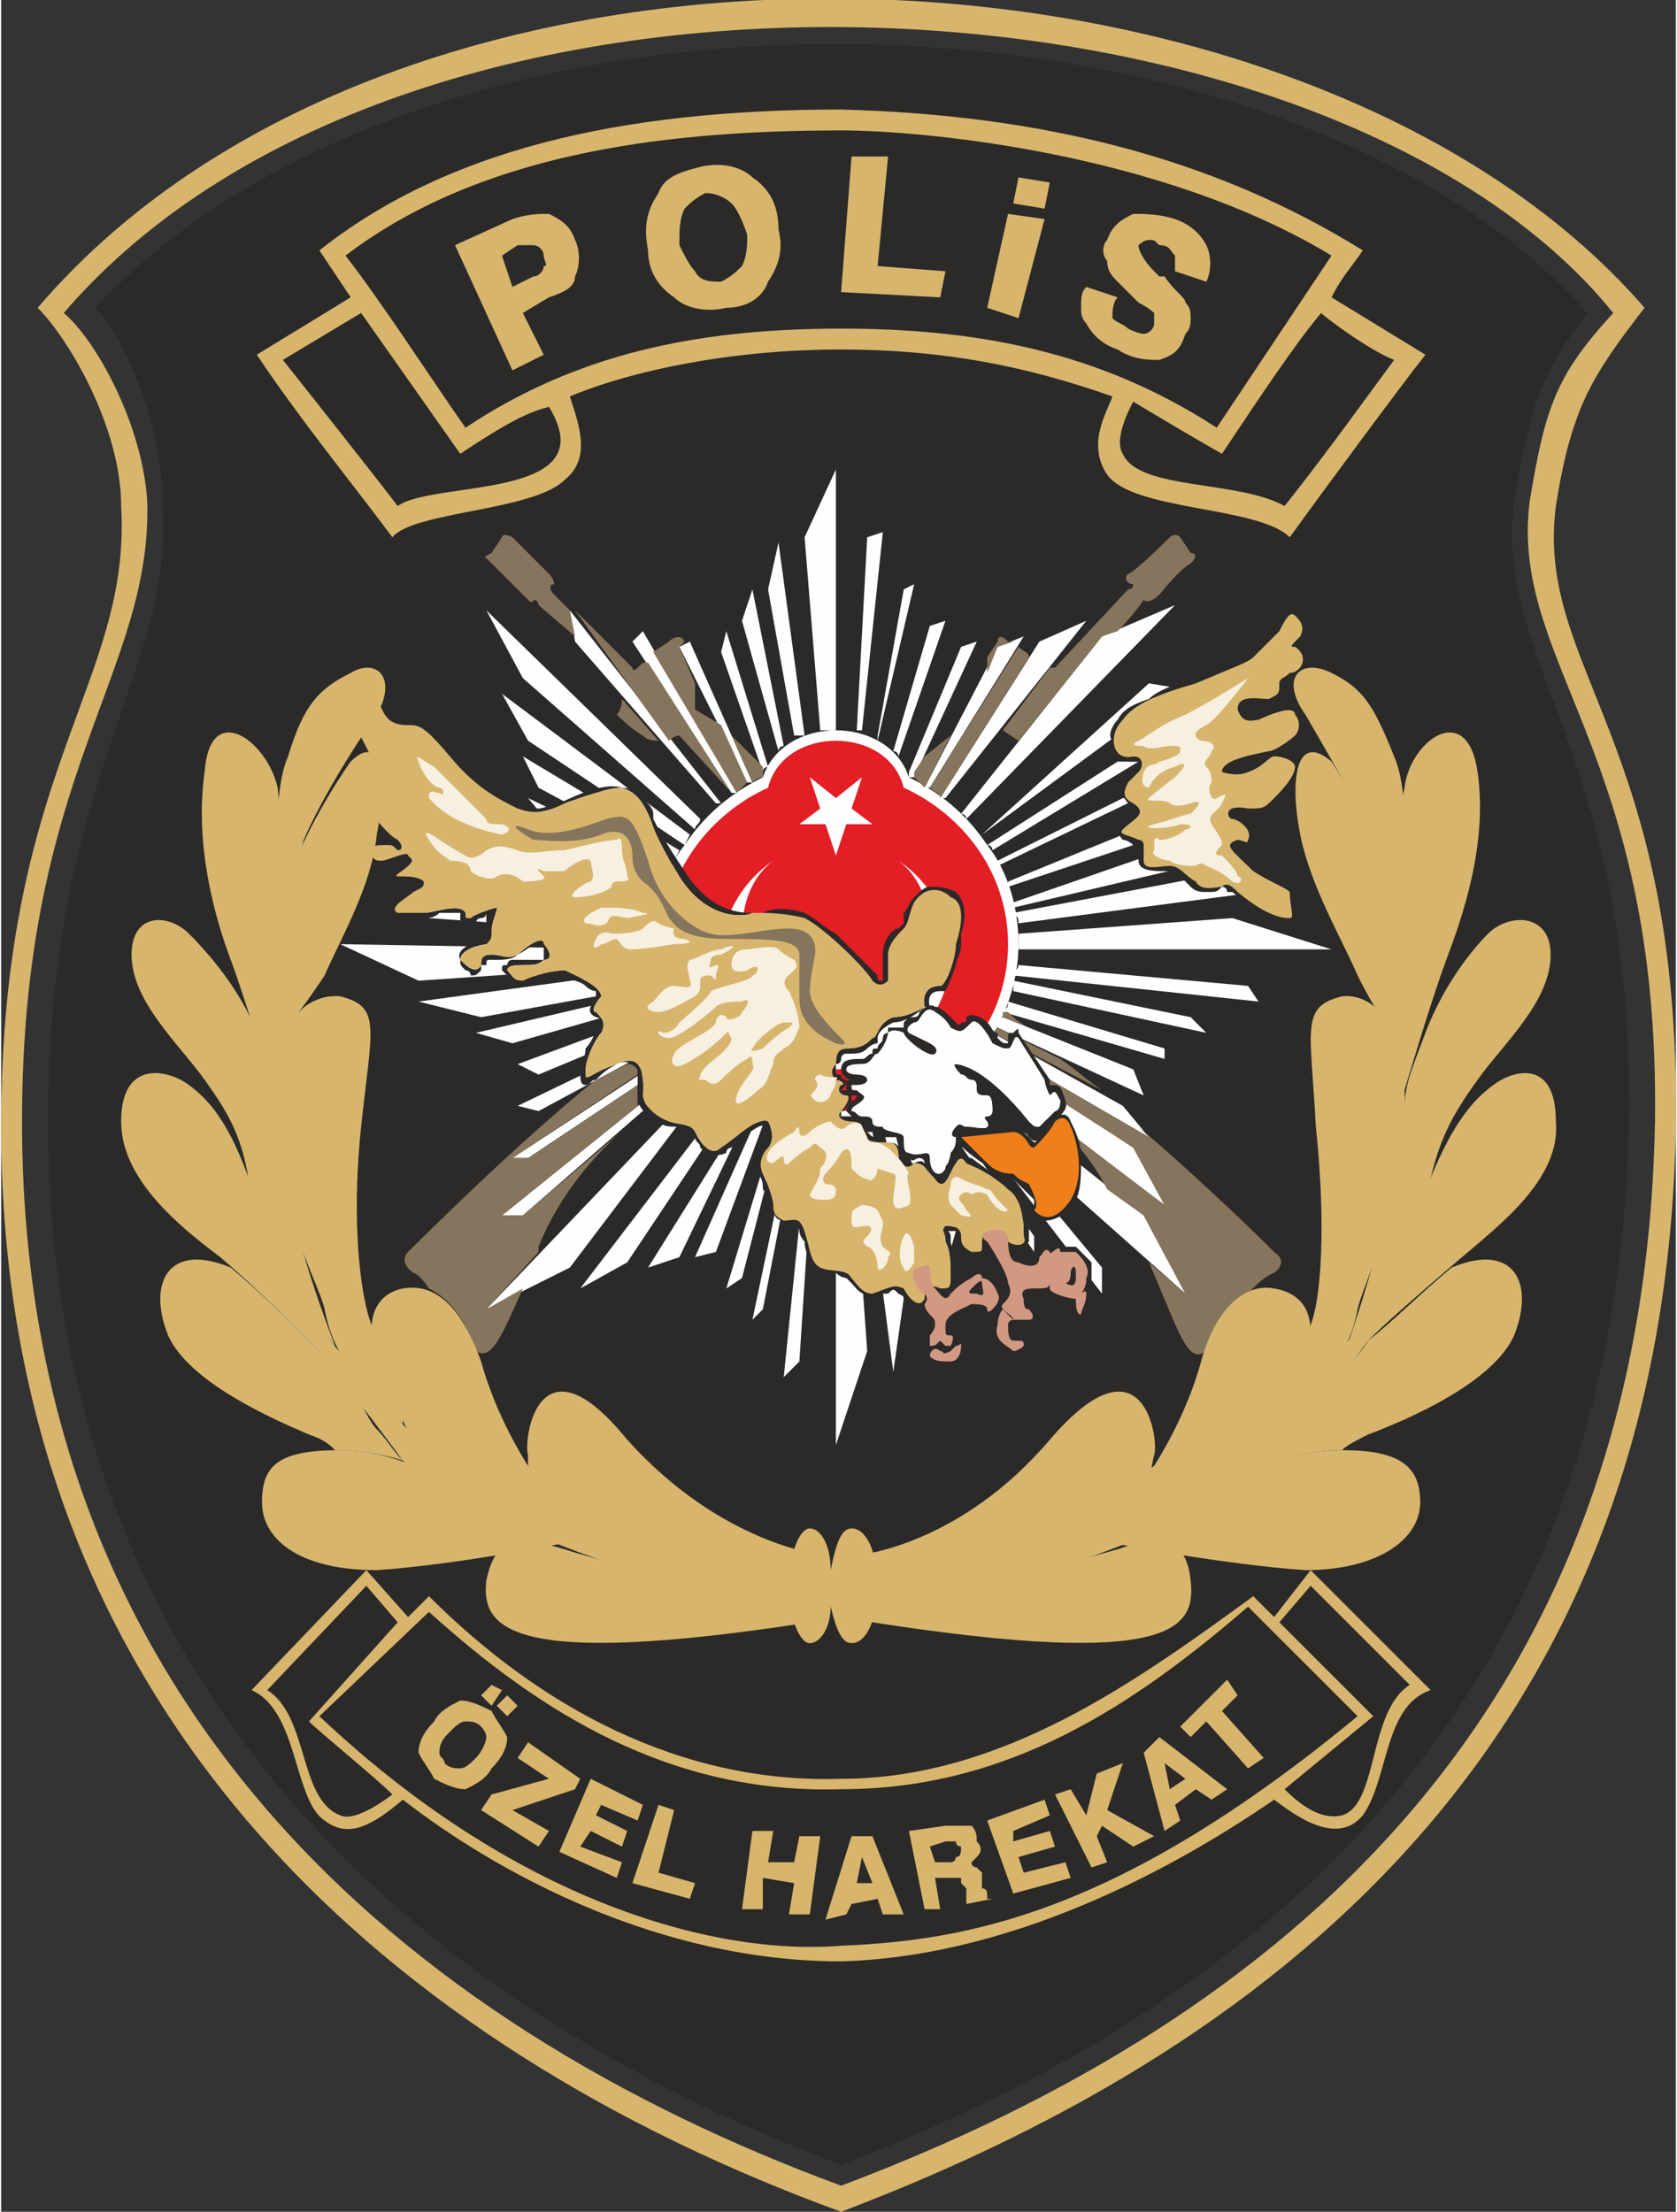 <?xml version="1.0" encoding="UTF-8"?>
<!DOCTYPE svg PUBLIC "-//W3C//DTD SVG 1.1//EN" "http://www.w3.org/Graphics/SVG/1.1/DTD/svg11.dtd">
<!-- Creator: CorelDRAW X8 -->
<svg xmlns="http://www.w3.org/2000/svg" xml:space="preserve" width="19.711mm" height="26mm" version="1.1" style="shape-rendering:geometricPrecision; text-rendering:geometricPrecision; image-rendering:optimizeQuality; fill-rule:evenodd; clip-rule:evenodd"
viewBox="0 0 321 424"
 xmlns:xlink="http://www.w3.org/1999/xlink">
 <rect x="0" y="0" width="321" height="424" fill="#333333" stroke="none"/>
 <defs>
  <style type="text/css">
   <![CDATA[
    .fil0 {fill:#2B2A29}
    .fil8 {fill:#86755D}
    .fil10 {fill:#D19882}
    .fil1 {fill:#D7B56D}
    .fil6 {fill:#E31E24}
    .fil9 {fill:#EF7F1A}
    .fil7 {fill:#F7EFE0}
    .fil2 {fill:#FEFEFE}
    .fil3 {fill:#2B2A29;fill-rule:nonzero}
    .fil4 {fill:#D7B56D;fill-rule:nonzero}
    .fil5 {fill:#FEFEFE;fill-rule:nonzero}
   ]]>
  </style>
 </defs>
 <g id="Katman_x0020_1">
  <g id="_298729630768">
   <path class="fil0" d="M9 215c0,109 72,170 152,200 81,-31 149,-89 151,-200 1,-70 -26,-88 -22,-119 3,-18 5,-24 14,-36 -57,-65 -219,-72 -286,-1 6,6 13,23 13,38 2,32 -22,52 -22,118z"/>
   <path class="fil1" d="M0 216c0,113 76,177 161,208 87,-33 158,-93 160,-208 1,-74 -27,-88 -23,-119 3,-19 7,-25 17,-38 -65,-75 -237,-83 -308,0 6,6 16,23 16,38 2,34 -23,50 -23,119zm4 -1c0,111 73,173 157,204 85,-32 154,-91 156,-204 1,-71 -28,-88 -24,-119 3,-18 5,-24 16,-36 -55,-68 -230,-78 -297,0 6,5 15,21 16,36 1,33 -24,52 -24,119z"/>
   <path class="fil2" d="M174 148l10 -24 3 -1 -12 26 -1 0c0,0 0,-1 0,-1zm3 3l14 -27 5 -2 -18 29c0,0 -1,0 -1,0zm3 2l19 -30 9 -4 -27 34c0,0 0,0 -1,0zm4 3l27 -34 14 -6 -40 41c0,-1 -1,-1 -1,-1zm4 4l32 -29 6 1 -38 28c0,0 0,0 0,0zm1 2l25 -16 4 0 -28 17c0,-1 -1,-1 -1,-1zm2 3l24 -12 3 0 -27 13c0,0 0,-1 0,-1zm2 5l30 -10 -8 0 0 0 -22 9c0,0 0,0 0,1zm1 3l26 -9 8 2 -34 8c0,-1 0,-1 0,-1zm0 2l37 -7 10 3 -46 6c0,-1 0,-1 -1,-2zm1 4l41 -3 19 6 -60 0c0,0 0,-1 0,-1 0,-1 0,-1 0,-2zm0 6l44 4 2 3 -47 -5c0,-1 1,-1 1,-2zm-1 3l34 7 3 3 -37 -8c0,-1 0,-1 0,-2zm-2 6l31 9 0 -2 -30 -9c0,1 0,1 -1,2zm0 1l25 10 2 5 -28 -13c0,-1 0,-1 1,-2zm-2 3l25 14 5 6 -31 -18c1,-1 1,-2 1,-2zm-2 3l29 19 0 0 6 11 -37 -27c1,-1 1,-2 2,-3zm-4 4l35 28 8 15 -45 -40c1,-1 2,-2 2,-3zm-2 3l29 35 0 5 -30 -39c0,0 0,-1 1,-1zm-3 2l19 27 0 3 -20 -29c0,0 0,-1 1,-1zm-4 2l15 24 0 3 -16 -26c1,-1 1,-1 1,-1zm-3 3l2 -1 9 22 -2 7 -9 -28zm-3 1l2 0 7 26 -1 8 -8 -34zm-2 1l0 0 -2 0 6 46 2 -14 -6 -32zm-7 0l3 0 3 42 -6 18 0 -60zm-4 -2l-3 46 -3 3 5 -49c0,0 1,0 1,0zm-3 0l-7 36 -2 2 8 -38c0,0 1,0 1,0zm-3 -1l-8 31 -3 2 10 -33c0,0 1,0 1,0zm-5 0l2 -1 0 0 -10 27 -4 1 12 -27zm-1 -2l-1 2 -13 27 -6 2 20 -32 0 1zm-7 1l3 -1 -20 30 -9 5 26 -34zm-2 -6l-1 3 -25 33 -16 8 42 -44zm-3 -3l-1 2 -31 27 -4 0 36 -29zm-2 -3l1 1 -30 20 -3 0 32 -21zm-2 -3l1 1 -26 14 -4 -1 29 -14zm-2 -4l1 2 -24 10 -4 -2 27 -10zm-1 -4l1 2 -28 8 -7 -2 34 -8zm0 -1l0 -2 -1 -1 -44 6 12 3 33 -6zm-1 -7l0 3 -44 3 -15 -7 59 1zm0 -4l0 1 -42 -3 -2 -3 44 5zm1 -4l0 1 -32 -6 -2 -3 34 8zm1 -4l0 2 -26 -8 -1 -3 27 9zm2 -4l-1 2 -21 -9 -5 -6 27 13zm2 -3l-1 2 -26 -14 -3 -6 30 18zm2 -3l-1 2 -30 -20 -5 -9 36 27zm1 -1l-33 -29 -7 -13 41 40c0,1 -1,1 -1,2zm4 -5l-27 -31 -1 -6 29 37c0,0 -1,0 -1,0zm3 -2l-19 -29 2 -2 18 31 -1 0zm3 -2l-13 -26 2 -1 12 27c-1,0 -1,0 -1,0zm3 -2l-8 -23 1 -4 8 26c0,0 -1,0 -1,1zm4 -5l-6 -30 -2 6 7 25c0,-1 1,-1 1,-1zm2 -2l-5 -28 2 -9 5 37c0,0 -1,0 -2,0zm8 -1l0 -50 -6 13 3 37c1,0 2,0 3,0zm4 0l2 -37 3 -1 -4 38c-1,0 -1,0 -1,0zm4 1l5 -28 2 -1 -7 30c0,0 0,0 0,-1zm3 3l7 -24 3 -1 -9 26c0,0 0,-1 -1,-1z"/>
   <path class="fil3" d="M190 252c0,0 0,0 0,0 -1,0 -1,0 -1,0 0,0 -1,0 -1,0l0 0c0,0 0,-1 0,-1 0,0 0,0 0,0 -1,0 -1,0 -1,0 0,0 -1,0 -1,0l0 0 -1 0 0 0c-1,1 -3,2 -3,3 0,0 0,0 0,1 0,0 0,0 0,0 1,0 1,1 1,1 0,0 0,1 0,1 0,0 0,0 0,0 0,0 1,0 1,0 0,0 1,0 1,1l0 0c0,0 0,1 0,1 0,0 0,1 -1,2 0,0 -1,1 -2,1 0,0 0,0 0,0l0 0 0 0c-2,0 -4,0 -4,-2 0,0 0,-1 0,-1 0,0 0,0 0,0 0,0 0,0 0,0l0 0c-1,-1 -1,-1 -1,-1l0 0c0,-1 0,-1 0,-1 0,-1 0,-1 0,-1 0,0 1,0 1,-1 0,0 0,0 0,-1 0,-1 0,-1 0,-1l0 0 0 0 0 0c-1,-1 -1,-1 -1,-1l0 0c-1,-1 -1,-1 -1,-2 0,0 0,0 0,-1 0,0 0,0 0,0 0,0 -1,-1 -1,-2 -1,-1 -1,-2 -1,-2 0,-1 0,-2 1,-3 0,0 0,0 1,0 0,0 3,-1 3,1l0 1c0,1 0,2 1,3 0,0 0,0 1,0l0 0c0,1 0,1 0,1l0 0c0,0 0,0 1,0 0,0 0,-1 0,-1 1,-1 2,-2 4,-3 0,0 1,0 1,0 1,0 1,0 2,0 1,0 2,1 2,3 0,0 0,0 0,1l0 0c1,0 1,0 1,0 0,0 1,-1 0,-1 0,-2 -3,-7 -4,-8 0,-1 -2,-2 0,-3 1,-1 1,-1 2,-1 1,0 1,0 2,0 0,0 1,1 1,1 0,1 0,1 0,1l0 0 0 1c1,1 1,3 2,3 1,1 2,1 2,1 1,0 1,-1 1,-1 1,-1 1,-1 1,-2 1,0 1,0 1,0 0,0 1,0 1,0l0 0c0,0 1,0 1,0 1,0 1,0 2,0 0,0 1,0 2,0 1,1 2,2 3,3 0,1 0,2 0,3 0,1 0,1 0,1 0,1 0,1 0,2 0,1 0,2 -1,3 0,1 -1,1 -1,1 -1,0 -2,0 -2,-1 0,0 0,-1 0,-1 0,0 -1,-1 -2,-1l0 0c-1,0 -2,-1 -2,-1 -1,0 -1,0 -2,0l-1 0c0,0 -1,0 -1,0 0,0 -1,0 -1,1 1,0 1,1 1,1 0,0 0,1 0,1l0 0c1,0 1,0 1,1 0,0 0,0 0,1 0,0 0,0 0,0l0 0c0,1 -1,1 -1,1 0,0 0,0 -1,0 0,0 -1,0 -2,0 0,0 0,0 0,0 0,0 0,1 0,1 0,0 0,0 0,1l0 0c0,0 0,0 0,0l0 0c0,0 0,0 0,0l0 0c1,0 2,0 2,0 1,1 1,1 1,2l0 0c0,0 0,0 0,0l0 0c0,1 -1,1 -1,1 -1,0 -1,1 -2,0 0,0 0,0 0,0 -1,0 -2,0 -3,-1l0 0c-1,-1 -1,-2 -1,-4 0,-1 0,-2 0,-2z"/>
   <path class="fil1" d="M161 373c-25,2 -63,-9 -100,-44l21 -20c21,19 46,35 79,34 32,0 56,-16 78,-35 0,0 18,18 21,21 -46,38 -75,43 -99,44zm-91 -69l6 7 -17 19c2,2 13,11 16,14 -4,3 -8,5 -10,4 -8,-3 -6,-19 -14,-24l19 -20zm187 44c-4,1 -8,-2 -11,-5l17 -14 -18 -18 6 -7 19 19c-8,5 -6,23 -13,25zm4 0c5,-7 4,-21 13,-24l-23 -23 -7 9 -4 -4c-22,16 -48,35 -79,35 -31,1 -58,-14 -79,-35 -1,1 -3,3 -4,4l-8 -9 -22 23c9,4 8,21 14,25 4,3 8,2 15,-4 18,14 49,31 84,31 35,-1 67,-20 83,-31 4,3 12,9 17,3z"/>
   <path class="fil4" d="M86 332c-1,1 -2,2 -2,4 0,1 1,1 1,2 1,1 2,1 3,1 1,0 2,-1 3,-2 1,-1 2,-3 2,-4 0,-1 -1,-2 -1,-2 -1,-1 -2,-1 -3,-1 -1,0 -2,1 -3,2zm-3 -2c1,-2 3,-3 5,-4 2,0 4,1 6,2 1,2 2,3 3,5 0,2 -1,4 -3,6 -1,2 -3,3 -5,4 -2,0 -4,-1 -6,-2 -1,-2 -2,-3 -3,-5 0,-2 1,-4 3,-6zm12 -3l2 -2 2 2 -2 2 -2 -2zm-3 -2l2 -2 2 1 -2 3 -2 -2zm0 22l2 -3 11 -3 -6 -4 2 -3 10 7 -1 2 -12 4 7 4 -2 3 -11 -7zm15 8l6 -14 10 5 -1 3 -7 -3 -1 2 6 3 -1 3 -6 -3 -2 3 8 3 -1 3 -11 -5zm14 6l5 -15 3 1 -3 12 7 2 -1 3 -11 -3zm21 5l2 -15 4 0 -1 6 5 0 1 -5 4 0 -2 15 -4 0 1 -6 -6 -1 0 6 -4 0zm22 -5l3 0 -2 -5 -1 5zm-1 -9l4 0 6 15 -4 0 -1 -3 -5 1 -1 2 -4 1 5 -16zm16 5l3 0c1,0 1,-1 1,-1 1,0 1,-1 1,-2 0,0 -1,0 -1,-1 0,0 -1,0 -2,0l-3 1 1 3zm-2 9l-3 -15 7 -1c2,0 3,0 5,0 1,1 1,2 1,3 1,1 1,2 0,3 0,0 -1,1 -1,1 0,1 1,1 1,1 0,0 1,1 1,1 0,0 0,1 0,1l0 2c1,0 1,1 1,1 0,0 0,1 0,1l1 0 -5 1c0,0 0,-1 0,-1 0,0 0,-1 0,-1 0,-1 0,-1 0,-1 -1,-1 -1,-1 -1,-1 0,-1 0,-1 0,-1 -1,0 -1,0 -2,0l-3 0 1 6 -3 0zm17 -3l-5 -14 11 -4 1 3 -7 3 0 2 7 -2 1 3 -7 2 1 3 8 -2 1 3 -11 3zm15 -5l-7 -14 3 -1 3 5 2 -8 5 -2 -3 9 9 5 -4 2 -6 -4 -1 2 2 5 -3 1zm15 -15l3 -2 -4 -3 1 5zm-5 -7l3 -3 13 10 -3 2 -3 -2 -4 3 1 3 -3 2 -4 -15zm20 3l-8 -9 -3 3 -2 -2 9 -9 2 3 -3 3 8 9 -3 2z"/>
   <path class="fil4" d="M98 55l4 -2c1,0 2,-1 2,-2 1,0 0,-1 0,-2 0,-1 -1,-2 -2,-2 -1,0 -1,0 -3,0l-3 2 2 6zm0 16l-11 -24 11 -5c3,-1 5,-1 7,-1 2,1 4,2 5,5 1,2 1,5 0,7 0,2 -2,3 -5,4l-5 3 4 8 -6 3zm32 -24c1,2 2,4 3,5 1,2 3,2 5,2 2,-1 3,-2 4,-3 1,-2 1,-4 1,-6 -1,-3 -2,-5 -3,-6 -1,-1 -3,-2 -5,-2 -2,1 -3,2 -4,3 -1,2 -1,4 -1,7zm-6 1c-1,-5 0,-8 2,-11 1,-3 4,-4 8,-5 4,-1 8,0 10,2 3,2 5,5 5,10 1,4 0,7 -2,10 -1,3 -4,5 -8,5 -4,1 -8,0 -10,-2 -3,-2 -5,-5 -5,-9zm37 8l2 -26 7 0 -2 21 13 1 -1 5 -19 -1zm28 3l4 -18 7 1 -5 19 -6 -2zm5 -20l1 -5 6 1 -1 5 -6 -1zm14 16l6 2c-1,1 -1,3 -1,4 1,1 2,1 3,2 2,1 3,1 3,1 1,0 2,-1 2,-2 0,0 0,0 0,-1 0,0 0,0 0,-1 0,0 -1,-1 -3,-2 -1,-1 -3,-3 -4,-4 -1,-1 -2,-2 -2,-4 -1,-1 -1,-3 0,-4 1,-3 3,-4 5,-5 2,0 5,0 8,1 3,1 5,3 6,5 1,2 1,5 0,7l-6 -2c0,-2 0,-3 0,-3 -1,-1 -1,-2 -3,-2 -1,-1 -1,-1 -2,-1 -1,0 -2,1 -2,1 0,1 1,3 3,5l1 1 1 0c2,3 4,4 4,5 1,1 1,2 1,3 0,1 0,2 -1,3 -1,3 -2,4 -5,5 -2,0 -5,0 -8,-2 -3,-1 -5,-3 -6,-5 -1,-1 -1,-2 -1,-3 0,-2 0,-3 1,-4z"/>
   <path class="fil1" d="M246 97c-9,-5 -28,-3 -31,-10 -2,-3 2,-10 2,-10 5,3 10,6 17,10 8,-12 14,-21 19,-27 1,1 9,7 14,9 -3,4 -13,18 -21,28zm-192 -28l15 -9 19 27c9,-6 13,-8 17,-9 11,18 -22,14 -29,19 -3,-4 -18,-23 -22,-28zm107 -44c15,0 61,4 94,24l-22 33c-23,-15 -47,-19 -72,-19 -28,0 -51,5 -72,19 -7,-10 -16,-24 -23,-33 25,-19 59,-24 95,-24zm-100 23l6 9 -18 11c8,12 17,23 26,35 4,-5 27,-5 33,-11 5,-4 3,-10 1,-16 12,-5 31,-9 52,-9 19,0 35,3 52,9 -1,3 -5,9 -1,15 5,7 29,6 35,12 5,-7 22,-30 26,-35l-18 -11c2,-4 4,-6 6,-9 -29,-18 -62,-26 -100,-27 -43,0 -76,8 -100,27z"/>
   <path class="fil5" d="M174 149c6,3 11,7 15,13 4,5 6,12 6,19 0,9 -4,18 -10,24 -7,7 -15,10 -25,10 -10,0 -18,-3 -25,-10 -6,-6 -10,-15 -10,-24 0,-7 2,-14 6,-19 4,-6 9,-10 15,-13 2,-6 8,-9 14,-9 6,0 12,3 14,9zm-2 2c12,5 21,16 21,30 0,18 -15,32 -33,32 -18,0 -33,-14 -33,-32 0,-14 8,-25 20,-30 3,-12 23,-12 25,0z"/>
   <path class="fil6" d="M173 151c11,5 20,16 20,30 0,18 -15,32 -33,32 -18,0 -33,-14 -33,-32 0,-14 9,-25 20,-30 3,-12 23,-12 26,0z"/>
   <path class="fil2" d="M172 165c6,4 10,11 10,18 0,12 -10,22 -22,22 -12,0 -22,-10 -22,-22 0,-7 4,-14 10,-18 -4,3 -6,8 -6,14 0,10 8,18 18,18 10,0 18,-8 18,-18 0,-6 -2,-11 -6,-14zm-12 -1l2 -6 5 0 -4 -3 2 -6 -5 4 -5 -4 2 6 -4 3 5 0 2 6z"/>
   <path class="fil3" d="M214 138c1,-2 3,-3 6,-4 2,-2 6,-3 9,-4 3,-1 6,-2 7,-3 2,-1 3,-1 4,-2l0 0 0 -1 0 0c2,-1 3,-2 4,-3 0,-1 0,-1 1,-1l0 0c1,-2 2,-4 3,-3 1,0 1,0 1,0l0 0c0,1 1,2 1,2 0,1 0,2 0,3 -1,0 -1,0 -1,1 0,0 0,0 0,0 0,1 -1,1 -1,1 0,0 0,0 0,0 1,0 2,1 2,1 0,1 0,1 0,2l0 0c0,0 0,1 0,1l0 0c-1,1 -2,2 -3,2 0,0 0,0 0,0l0 0c-1,0 -1,1 -1,1 0,1 0,1 0,1 0,2 -1,2 -3,2 0,0 -1,0 -1,0 -1,0 -2,0 -2,0 -1,1 -2,1 -2,2 0,1 1,1 2,1 0,0 1,0 1,0l0 0 0 0 0 0c1,0 1,0 2,-1 0,0 1,0 2,0 2,-1 4,-1 4,1 0,0 0,1 1,2 0,1 -1,2 -1,2 -1,1 -2,2 -3,3 0,0 -1,0 -1,0 1,0 2,0 2,1l0 0c1,0 1,1 1,2 0,2 -2,5 -4,7l0 0 0 0c-2,2 -2,2 -5,2l0 0c-2,-1 -3,-1 -3,0l0 0c0,0 0,0 0,0 0,0 0,0 0,0 0,0 0,0 0,0l0 0 0 0 0 0c1,1 5,2 4,5 0,1 0,2 -1,1 -1,0 -1,0 -1,0 0,0 -1,0 -1,0 0,0 0,0 0,0 0,0 1,1 3,3l0 0 1 1 0 0c1,1 2,2 4,3 1,1 2,1 2,2l0 0c0,1 1,1 1,2 0,1 0,2 0,3 0,1 0,1 -1,1l0 0c0,0 0,0 -1,0 -1,0 -4,-1 -10,-6l0 0c0,0 0,0 -1,0 0,-1 -1,-1 -1,-1 -1,1 -1,1 -3,1 -1,0 -2,0 -3,-1 0,0 -1,-1 -1,-1 -1,-1 -2,-2 -3,-2 0,0 -1,0 -1,0 -2,0 -5,0 -5,-2 0,-1 0,-1 0,-2 0,0 0,0 0,-1l0 0 0 0 0 0c0,0 0,0 -1,0l0 0 0 0c-1,-1 -2,-1 -2,-1 -1,-1 -1,-2 0,-3 0,0 1,-1 1,-1 1,0 1,-1 1,-1 0,0 0,-1 0,-1 -1,-1 -2,-2 -2,-3l0 0c0,-1 0,-1 1,-2 0,-2 1,-2 1,-3 1,0 1,0 1,0l0 0c0,0 0,0 0,0l0 0c0,-1 0,-1 0,-1 0,0 0,0 0,0 0,0 -1,0 -1,0 -1,0 -2,0 -3,-1 0,0 -1,-1 -1,-1 0,-1 0,-1 0,-2 -1,-1 0,-3 1,-4zm1 0c2,-3 7,-5 14,-7 7,-3 10,-4 11,-5 2,-2 3,-3 5,-5 1,-2 2,-4 3,-3 1,1 2,2 1,4 -2,2 -2,2 -1,2 3,2 1,5 -1,5 -1,1 -2,1 -2,2 0,2 0,2 -2,3 -2,0 -6,-1 -6,2 1,3 3,2 4,2 2,-1 7,-3 7,-1 1,1 1,3 0,4 -1,1 -4,3 -5,3 -5,1 -9,2 -9,4 0,0 3,1 5,0 3,-1 4,-3 5,-3 2,0 4,1 4,2 0,2 -3,5 -4,6 -2,2 -2,2 -5,2 -5,-1 -4,2 -3,2 1,0 4,2 3,4 0,1 -1,0 -2,0 -3,1 -1,2 3,6 3,2 6,3 7,4 0,3 1,5 0,5 -1,0 -4,0 -10,-5 -1,-1 -2,-2 -3,-1 -1,0 -4,1 -5,-1 -2,-1 -3,-3 -5,-3 -2,0 -5,1 -5,-1 0,-1 0,-2 0,-3 0,0 0,-1 -1,-1 -2,-1 -4,-1 -3,-2 2,-2 5,-3 2,-5 -2,-1 -2,-2 -1,-4 1,-1 2,-2 2,-2 1,-1 1,-3 -1,-3 -4,1 -5,-4 -2,-7z"/>
   <path class="fil1" d="M215 138c2,-3 7,-5 14,-7 7,-3 10,-4 11,-5 2,-2 3,-3 5,-5 1,-2 2,-4 3,-3 1,1 2,2 1,4 -2,2 -2,2 -1,2 3,2 1,5 -1,5 -1,1 -2,1 -2,2 0,2 0,2 -2,3 -2,0 -6,-1 -6,2 1,3 3,2 4,2 2,-1 7,-3 7,-1 1,1 1,3 0,4 -1,1 -4,3 -5,3 -5,1 -9,2 -9,4 0,0 3,1 5,0 3,-1 4,-3 5,-3 2,0 4,1 4,2 0,2 -3,5 -4,6 -2,2 -2,2 -5,2 -5,-1 -4,2 -3,2 1,0 4,2 3,4 0,1 -1,0 -2,0 -3,1 -1,2 3,6 3,2 6,3 7,4 0,3 1,5 0,5 -1,0 -4,0 -10,-5 -1,-1 -2,-2 -3,-1 -1,0 -4,1 -5,-1 -2,-1 -3,-3 -5,-3 -2,0 -5,1 -5,-1 0,-1 0,-2 0,-3 0,0 0,-1 -1,-1 -2,-1 -4,-1 -3,-2 2,-2 5,-3 2,-5 -2,-1 -2,-2 -1,-4 1,-1 2,-2 2,-2 1,-1 1,-3 -1,-3 -4,1 -5,-4 -2,-7z"/>
   <path class="fil7" d="M239 130c0,0 -6,8 -8,9 -2,1 -3,2 -1,3 2,0 3,1 2,2 0,1 -2,2 -1,3 1,1 1,2 1,3 -1,1 0,4 1,3 2,-1 2,-1 1,1 -1,2 -3,2 -2,4 2,3 2,3 2,4 -1,1 -2,2 0,2 1,1 3,3 3,4 1,0 1,2 -1,1 -2,-2 -5,-3 -5,-3 0,0 -1,-1 -2,0 -1,0 -4,0 -5,-1 -1,0 -4,-1 -3,-2 0,-2 0,-3 1,-2 2,0 4,-1 5,-2 1,0 2,-1 -1,-1 -2,1 -9,1 -5,0 4,-1 6,-2 7,-2 1,-1 3,-3 0,-2 -3,1 -4,0 -4,0 -1,-1 -5,0 -4,-1 1,-1 5,-4 5,-4 0,0 4,-4 0,-2 -4,1 -5,4 -5,4 0,0 -2,0 -1,-3 1,-2 2,-1 3,-2 0,0 4,-1 4,-2 0,-1 0,-1 -2,-1 -1,0 -4,1 -5,0 -1,0 -3,0 -1,-1 2,-1 4,-3 9,-5 4,-2 12,-7 12,-7z"/>
   <path class="fil8" d="M226 103l2 3c0,0 2,0 0,2 -2,1 -6,6 -6,6 0,0 -2,2 -3,1 0,0 -2,3 -5,6l-3 1 -16 20 -3 -2 9 -12 1 0 14 -15c0,0 1,0 1,-1 -1,0 -2,-1 -1,-2 1,0 8,-7 8,-7 0,0 1,-1 2,0zm-51 46l0 -1 2 -3 5 -4 -5 10c-1,-1 -1,-1 -2,-2zm3 2l17 -27c1,1 2,1 2,2l-17 27c0,-1 -1,-1 -2,-2zm11 -22l0 -3 2 -3c0,0 0,-2 2,0l1 0 -3 1 -2 5zm13 86c3,3 7,7 10,13l7 5 8 15 -7 -6c7,16 8,23 14,13 6,-10 10,-11 10,-11 0,0 3,-2 0,-4 -1,-1 -12,-12 -26,-24l2 2 -31 -18c0,0 0,1 -1,1l1 1 28 18 0 0 6 11 -21 -16zm-12 -17l21 11c-3,-2 -5,-4 -8,-6l-12 -6c0,0 0,0 -1,1zm2 -3l5 2c-2,-1 -3,-2 -4,-3l-1 0c0,0 0,1 0,1zm-72 21c-6,5 -13,13 -17,23l0 1 -10 11 7 -4c-4,9 -6,14 -9,12 -2,-6 -5,-10 -9,-12 -2,-3 -3,-3 -3,-3 0,0 -3,-2 -1,-4 2,-2 21,-21 36,-33l6 -3c1,0 1,0 2,1 0,0 0,1 0,1l-24 16 3 0 21 -14c0,0 0,1 0,1l0 0c0,0 0,1 0,1l0 0c0,0 0,1 0,2l-26 21 4 0 20 -17zm-26 -110l2 -3c0,0 0,-1 2,0 2,2 7,7 7,7 0,0 1,1 1,2 -1,0 -1,1 0,2 0,0 1,1 3,3l1 5 -7 -6c0,0 0,-1 -1,-1 0,0 0,1 -1,0 -1,-1 -8,-8 -8,-8 0,0 -1,0 1,-1zm16 11c4,4 11,11 11,11 0,0 0,1 1,0 1,-1 1,-1 2,-1l16 25 -10 -11c0,0 -1,0 -2,1l-18 -25zm15 8l3 -2c0,0 2,-2 3,0l-1 1 3 7 0 0c0,3 0,5 0,5l5 3 5 11c-1,1 -1,1 -2,2l-16 -27zm19 25l-4 -9 6 6 0 1c0,0 0,1 0,1 -1,0 -2,1 -2,1zm-18 -8c-1,0 -2,0 -3,-1 -2,-1 -5,-4 -5,-4 0,0 1,-1 1,-3l7 8z"/>
   <path class="fil3" d="M204 211c1,3 -4,4 -5,7 0,1 -1,1 -2,0 -1,-2 -4,-1 -7,-1 -1,0 -3,0 -4,0l0 0 -1 0 0 0c0,0 -1,0 -1,0l0 0c0,0 0,0 0,0 0,0 0,0 0,0 0,0 0,1 0,1 1,1 0,3 -1,3l0 0 0 0c0,0 0,1 0,1 0,0 0,1 -1,3 -1,0 -1,0 -1,1 -1,0 -2,0 -2,0 0,0 -1,-1 -1,-1 -1,-1 -1,-1 -1,-2 0,-1 -1,-1 -1,-1 -1,0 -1,1 -2,0 -2,0 -2,-2 -2,-3l0 0 0 -1 0 0c0,0 -2,0 -3,0 0,0 -1,-1 -1,-1l0 0 0 0c-1,0 -2,-1 -2,-2 0,0 -1,0 -1,0l0 0c-1,0 -1,0 -2,-1l0 0c0,0 0,0 -1,-1 0,0 0,-1 1,-2 0,0 1,0 1,-1l0 0c0,0 -1,0 -1,0l0 0c-1,0 -1,-1 -1,-2 0,-1 0,-1 1,-1 -1,0 -2,-1 -2,-2 0,-2 2,-2 4,-2 1,0 1,-1 2,-1 0,-1 0,-1 1,-1 0,-1 1,-1 1,-2 0,0 0,-1 1,-1 0,-1 0,-1 0,-1l0 0c0,0 1,0 2,0 0,0 1,0 1,0 0,0 0,-1 0,-1l0 0c0,0 1,-1 1,-1 0,0 1,0 1,0 0,0 1,0 1,-1 0,0 0,0 0,0 2,-2 3,-1 3,-1l0 0c1,0 2,1 4,3 1,1 1,0 1,0l0 0c1,0 1,0 1,-1 1,-1 3,0 4,1 1,1 1,2 2,2 0,1 0,1 0,1 1,1 1,1 2,1l0 0 0 0 0 0c0,0 0,-1 0,-1 0,-1 0,-1 1,-1l0 0c1,-1 1,-1 1,0l0 0 6 9 0 0 0 0c0,0 0,1 0,1 2,0 2,0 3,3zm-5 5l3 -3c0,0 1,0 1,-2 -1,-2 -1,-2 -2,-1 -1,-2 -1,-3 -1,-3l-5 -8c-1,-1 -1,2 -2,2 -1,0 -1,0 -3,-1 -1,-2 -3,-5 -4,-4 -2,2 -2,2 -4,1 -1,-2 -3,-3 -3,-3 0,0 -1,-1 -2,0 -1,1 -1,2 -2,2 0,0 -2,1 -1,2 2,1 4,2 4,2 0,0 2,1 1,2 -1,1 -6,-3 -6,-4 0,0 -2,-1 -3,0 0,1 -1,3 -2,4 -1,0 -1,2 -3,2 -1,0 -3,0 -3,1 0,1 2,1 2,1 0,0 2,0 2,1 0,1 -2,1 -2,1 0,0 -1,0 -1,0 0,1 0,1 1,1 1,1 2,1 1,2 -1,1 -2,1 -2,2 1,0 1,1 2,1 1,0 2,0 2,1 0,1 1,1 2,1 0,1 4,1 4,2 0,2 0,3 1,3 2,1 4,-1 4,1 0,3 2,4 3,2 1,-2 1,-3 1,-3 1,-1 1,-2 1,-3 -1,0 -1,-1 0,-2 1,-1 1,0 2,0 2,0 5,1 4,-1 0,0 -1,-1 0,-1 1,0 1,-1 1,-1 0,-1 0,-3 -1,-3 -1,0 -2,0 -2,-1 0,-1 0,-2 -1,-2 -1,0 -1,-1 -2,-1 0,0 -2,-2 -1,-2 1,0 6,1 14,11 1,1 1,1 2,1z"/>
   <path class="fil2" d="M199 216l3 -3c0,0 1,0 1,-2 -1,-2 -1,-2 -2,-1 -1,-2 -1,-3 -1,-3l-5 -8c-1,-1 -1,2 -2,2 -1,0 -1,0 -3,-1 -1,-2 -3,-5 -4,-4 -2,2 -2,2 -4,1 -1,-2 -3,-3 -3,-3 0,0 -1,-1 -2,0 -1,1 -1,2 -2,2 0,0 -2,1 -1,2 2,1 4,2 4,2 0,0 2,1 1,2 -1,1 -6,-3 -6,-4 0,0 -2,-1 -3,0 0,1 -1,3 -2,4 -1,0 -1,2 -3,2 -1,0 -3,0 -3,1 0,1 2,1 2,1 0,0 2,0 2,1 0,1 -2,1 -2,1 0,0 -1,0 -1,0 0,1 0,1 1,1 1,1 2,1 1,2 -1,1 -2,1 -2,2 1,0 1,1 2,1 1,0 2,0 2,1 0,1 1,1 2,1 0,1 4,1 4,2 0,2 0,3 1,3 2,1 4,-1 4,1 0,3 2,4 3,2 1,-2 1,-3 1,-3 1,-1 1,-2 1,-3 -1,0 -1,-1 0,-2 1,-1 1,0 2,0 2,0 5,1 4,-1 0,0 -1,-1 0,-1 1,0 1,-1 1,-1 0,-1 0,-3 -1,-3 -1,0 -2,0 -2,-1 0,-1 0,-2 -1,-2 -1,0 -1,-1 -2,-1 0,0 -2,-2 -1,-2 1,0 6,1 14,11 1,1 1,1 2,1z"/>
   <path class="fil3" d="M201 215c0,0 3,-3 4,0 1,2 2,4 2,7 0,3 0,6 -1,8 -2,3 -4,4 -6,4 0,0 -1,0 -1,0 -1,-1 -1,-1 -1,-1l0 0c-1,-1 -1,-1 0,-2l0 0c0,0 0,0 0,-1l0 0c-1,-1 -1,-1 -2,-2 -1,-1 -2,-2 -2,-2l0 0 0 0 0 0c0,0 -1,0 -1,0 -2,-1 -10,-6 -10,-8l0 0c1,-1 1,-1 1,-1l10 -1 0 0c0,0 1,0 2,1l0 0c1,1 1,1 1,1 1,1 1,1 1,1 1,0 1,-2 2,-3 0,0 1,-1 1,-1l0 0zm1 0c0,0 2,-2 3,1 1,2 3,9 0,14 -4,6 -7,2 -7,2 1,-1 0,-3 -1,-5 -2,-1 -2,-1 -3,-2 -1,0 -3,0 -5,-2 -2,-2 -5,-5 -5,-5l10 -1c0,0 1,0 2,1 1,1 1,2 2,2 1,-1 3,-3 4,-5z"/>
   <path class="fil9" d="M202 215c0,0 2,-2 3,1 1,2 3,9 0,14 -4,6 -7,2 -7,2 1,-1 0,-3 -1,-5 -2,-1 -2,-1 -3,-2 -1,0 -3,0 -5,-2 -2,-2 -5,-5 -5,-5l10 -1c0,0 1,0 2,1 1,1 1,2 2,2 1,-1 3,-3 4,-5z"/>
   <path class="fil3" d="M180 190c-3,0 -2,3 -2,3l0 0 -1 0c0,0 -3,3 -6,3 -2,1 -3,2 -3,3 0,0 0,1 0,1 -1,0 -2,1 -2,1 -1,1 -2,1 -4,1 -1,0 -1,1 -1,1 0,1 -1,1 -1,1 0,1 0,1 0,1 0,1 0,1 1,1 0,0 0,0 0,0 0,1 1,1 1,1l0 0c0,1 0,1 -1,2l0 0c0,0 1,0 1,0 1,0 1,1 1,2 -1,1 -1,2 -2,2 0,1 0,1 0,1 0,0 1,0 2,0 2,0 3,1 3,2 0,0 0,1 0,1 1,1 1,1 2,1 0,1 1,1 2,1 2,0 2,1 3,2 0,0 0,1 0,1 0,0 0,1 1,1 0,0 1,0 1,0 2,-1 2,0 3,2 1,0 1,0 1,1 1,0 1,0 1,0 0,0 1,-1 1,-2 0,-1 1,-1 1,-2 1,-2 3,0 4,0 0,0 4,3 7,5 3,2 4,5 4,8 0,0 0,1 0,1 0,1 0,2 0,2 -1,1 -1,1 -1,1l0 0c-1,0 -1,0 -1,0 -1,0 -2,0 -2,-1 -1,0 -1,-1 -1,-1 -1,0 -1,0 -2,0 -1,0 -1,0 -1,0 0,0 0,1 0,1l0 0 0 0 0 0c0,1 0,2 -1,2l0 0c0,1 -1,1 -2,0 -3,0 -3,-1 -3,-3l0 0 0 0 0 0c0,0 0,-1 0,-1l0 0c0,0 0,0 -1,0 0,0 0,0 0,0 0,0 0,0 0,0 -1,0 0,0 0,1l0 0 0 1 0 0c0,1 1,2 1,3 0,1 0,2 0,3 0,2 0,3 -1,3 0,1 -1,1 -2,0l0 0c0,0 -1,0 -1,0 0,0 0,0 -1,0 0,1 0,1 0,1 0,1 -1,1 -1,1 0,1 0,2 -1,2 -1,-1 -2,-2 -4,-3l0 0c-1,-1 -1,-1 -2,0 -1,0 -2,0 -2,0 -3,1 -4,-1 -5,-2l0 0c0,0 -1,-1 -1,-1 0,0 -1,0 -2,-1 -1,0 -2,0 -3,-1 -2,-1 -3,-3 -3,-5 0,0 -1,-1 -1,-2 0,-1 -1,-1 -2,-1 0,0 -1,0 -1,-1 -2,0 -2,-2 -2,-3l0 0c0,0 -1,-2 -2,-3l0 0c0,-1 0,-2 -1,-3 0,-1 0,-2 0,-3 1,-1 1,-2 1,-2 1,-1 1,-2 1,-3 0,0 0,-1 -1,-1 0,-1 -4,2 -6,4l0 0c0,0 -1,0 -1,1 -2,1 -4,0 -5,-1 0,-1 -1,-1 -1,-2 0,0 0,0 -1,0 0,-1 -1,-2 -2,-2 -2,0 -3,0 -4,-1 -4,-2 -4,-4 -4,-5l0 0c0,0 0,-1 0,-1l0 0c0,-1 0,-3 0,-4 -1,-1 -2,-2 -4,-1 -2,1 -3,2 -4,3 -1,0 -1,1 -2,1l0 0c-1,0 -1,-1 -1,-3 0,-1 1,-2 1,-4 1,-1 2,-3 2,-4 1,0 1,-1 1,-1 0,-1 -1,-1 -1,-1 -2,-1 -1,-2 0,-4 0,0 0,0 0,-1 0,0 -1,0 -2,-1 -1,-1 -3,-1 -4,-2 0,0 0,0 0,0 -1,0 -4,1 -6,1 -1,0 -2,0 -2,0 -2,1 -2,0 -3,-1 0,0 0,0 0,0 -1,-1 -1,-1 -1,-1 0,-1 0,-1 1,-1 0,0 0,-1 1,-1 0,0 1,0 2,0l0 0c2,0 3,0 4,0l0 0 0 -1 0 0c0,0 0,0 0,0 0,0 0,0 0,0 0,0 0,-1 0,-1 0,-1 0,-1 0,-1 -1,-1 -3,1 -5,2l0 0 0 0c-1,1 -3,1 -4,1 -1,0 -1,0 -1,0 -1,0 -1,0 -1,1 0,0 0,0 -1,0 0,1 0,1 0,1 -1,1 -1,1 -2,1l0 0c0,-1 -1,-1 -1,-1 -1,-1 -1,-1 -1,-2 -1,-2 2,-3 4,-4 0,0 0,0 0,0 1,0 1,-1 1,-1l0 -1c0,0 0,-2 0,-2l0 -1c0,1 -1,1 -1,1 -1,0 -1,1 -1,1 -1,0 -2,0 -3,0l0 0c0,-1 0,-1 0,-2 0,0 -1,0 -1,0 -1,0 -2,0 -3,0 -1,1 -2,1 -3,1l-1 0c-2,0 -4,0 -5,-1 -1,0 -1,-1 0,-1 0,-1 2,-2 3,-3 1,0 1,0 1,0 1,-1 1,-1 1,-1 0,0 0,-1 0,-1 0,0 -1,0 -2,0 -1,0 -1,0 -2,0 -1,0 -1,0 -1,-1 0,-1 2,-2 2,-3l0 0 1 0 0 0 0 0c0,0 0,0 0,0 -1,-1 -2,0 -3,0 -1,0 -2,1 -2,1 0,0 0,0 -1,0 0,0 -1,0 -1,-1l0 0c0,0 -1,-1 -1,-1l0 0c0,0 0,-1 0,-1 0,-1 1,-1 2,-2l0 0c0,0 1,0 2,0 0,0 1,0 1,0l0 0c-1,0 -3,-3 -5,-5l0 -1 0 0c-1,-1 -2,-1 -2,-2l0 0c0,0 0,-1 0,-1l0 0c1,0 1,0 1,0l0 0c1,0 1,0 1,0 0,0 0,0 0,0 1,0 1,1 1,1 0,0 0,0 0,0l0 -1c0,0 -1,0 -2,-2 0,0 0,0 -1,-1l0 0c-1,-1 -1,-2 0,-2l0 0c0,0 1,0 2,0 0,0 0,1 0,1 0,-1 1,-1 1,-1 0,0 0,0 0,-1 0,0 -1,-1 -1,-2 -1,-1 -2,-3 -3,-4 -1,-2 -1,-3 0,-3 1,-1 2,-1 3,-1l0 0 0 0c0,0 0,0 0,0 0,0 0,-1 0,-1l0 0 0 0c0,0 0,-1 0,-1 0,-1 -1,-3 1,-3l0 0c1,-1 2,1 2,3 1,0 1,1 1,1 1,1 1,2 1,2 1,1 2,1 3,1 1,0 2,0 3,1 1,1 3,2 5,6 3,3 5,5 7,6 2,2 4,2 6,3 1,1 3,1 4,1 1,0 3,-1 4,-1l0 0c4,-2 9,-4 12,-3 2,0 3,1 4,2 1,1 2,2 2,3 0,0 0,1 0,1 1,2 2,4 6,10 5,8 11,8 13,8l0 0c1,0 1,0 2,0 2,-1 5,-1 8,0 2,1 4,3 6,4 3,3 7,7 8,8 0,1 0,1 1,1 0,0 0,0 0,0 0,-1 0,-2 0,-4 0,0 0,-1 0,-1 0,-3 2,-5 3,-5l1 -1c0,0 0,-1 0,-2 1,-1 1,-2 2,-3l0 0 0 0 0 0c1,-1 2,-2 3,-2 2,0 3,0 5,1l0 0c0,0 0,0 0,0 2,2 2,5 1,8 0,1 0,2 0,2 0,2 -1,3 -1,4 -1,3 -2,5 -2,5l0 0 -1 0zm-3 3c0,0 -1,-4 3,-4 1,0 3,-5 3,-8 1,-3 2,-8 -1,-9 -2,-2 -5,-2 -7,1 -1,2 -1,4 -2,5 -1,1 -3,3 -3,5 0,2 0,4 0,5 -1,1 -2,1 -3,0 -1,-2 -9,-10 -13,-12 -4,-1 -7,-1 -10,-1 -2,1 -9,1 -14,-7 -5,-8 -5,-10 -6,-12 -1,-2 -2,-4 -5,-5 -3,0 -8,2 -11,3 -4,2 -6,2 -9,1 -4,-2 -8,-4 -13,-10 -5,-6 -6,-6 -8,-6 -3,0 -4,-1 -5,-3 -1,-2 -1,-5 -2,-4 -1,0 0,2 0,3 0,1 0,2 -1,2 -1,0 -4,0 -2,2 1,3 4,7 3,8 0,1 0,2 -1,1 -2,-1 -2,-1 -1,1 1,2 3,4 2,4 0,0 -1,0 -1,0 -1,-1 -1,0 0,2 2,2 4,5 6,6 1,1 1,2 0,2 -1,-1 -1,-1 -2,-1 -2,0 -3,0 -3,1 0,2 1,2 2,2 1,0 5,-2 5,-1 1,1 1,1 0,2 -1,1 -3,2 -2,2 2,0 4,0 5,1 0,1 0,1 -2,2 -1,1 -5,3 -3,4 1,0 2,0 5,0 2,0 7,-2 8,0 0,1 0,1 1,1 1,-1 5,-2 5,-2 0,1 -1,3 -1,4 0,2 0,2 -1,3 -1,0 -5,1 -5,3 1,1 3,3 4,1 0,-1 0,-2 2,-2 2,0 3,1 5,0 1,-1 5,-4 5,-2 1,1 2,3 0,3 -1,1 -2,1 -4,1 -1,0 -3,0 -3,1 1,1 1,2 3,2 2,-1 6,-2 8,-2 2,1 7,3 7,5 -1,1 -2,3 -1,3 1,1 2,2 1,4 -1,1 -3,5 -3,7 0,3 0,1 6,-1 6,-3 5,5 5,6 0,0 0,2 3,4 3,2 6,1 7,3 1,2 3,5 5,3 3,-2 7,-6 9,-5 1,2 1,4 0,5 -1,1 -2,3 -1,5 1,2 2,5 2,6 0,1 0,2 2,3 2,0 3,-1 4,2 1,3 1,6 3,7 2,1 5,0 6,2 1,1 2,3 4,3 3,-1 4,-2 6,-1 1,2 3,4 4,2 0,-2 1,-3 3,-2 2,0 2,0 2,-3 0,-2 0,-4 -1,-6 0,-2 -1,-2 0,-3 1,0 3,0 3,2 0,1 0,2 2,3 2,0 2,0 2,-1 0,-2 0,-3 2,-3 2,0 3,1 3,2 1,1 4,1 3,-1 0,-2 0,-7 -3,-9 -3,-3 -8,-5 -8,-5 0,0 -1,-2 -2,0 -1,1 -2,6 -4,3 -2,-2 -2,-3 -4,-3 -1,1 -2,1 -3,-1 0,-1 0,-3 -2,-3 -2,0 -4,0 -4,-1 -1,-2 -1,-3 -3,-3 -2,0 -3,-1 -2,-2 1,-1 2,-3 1,-3 -1,0 -2,-1 -1,-2 1,0 0,-1 -1,-1 -1,-1 -1,-2 0,-3 0,-1 0,-3 2,-3 3,0 4,-1 5,-2 1,0 1,-3 4,-4 3,0 6,-2 6,-2z"/>
   <path class="fil1" d="M177 193c0,0 -1,-4 3,-4 1,0 3,-5 3,-8 1,-3 2,-8 -1,-9 -2,-2 -5,-2 -7,1 -1,2 -1,4 -2,5 -1,1 -3,3 -3,5 0,2 0,4 0,5 -1,1 -2,1 -3,0 -1,-2 -9,-10 -13,-12 -4,-1 -7,-1 -10,-1 -2,1 -9,1 -14,-7 -5,-8 -5,-10 -6,-12 -1,-2 -2,-4 -5,-5 -3,0 -8,2 -11,3 -4,2 -6,2 -9,1 -4,-2 -8,-4 -13,-10 -5,-6 -6,-6 -8,-6 -3,0 -4,-1 -5,-3 -1,-2 -1,-5 -2,-4 -1,0 0,2 0,3 0,1 0,2 -1,2 -1,0 -4,0 -2,2 1,3 4,7 3,8 0,1 0,2 -1,1 -2,-1 -2,-1 -1,1 1,2 3,4 2,4 0,0 -1,0 -1,0 -1,-1 -1,0 0,2 2,2 4,5 6,6 1,1 1,2 0,2 -1,-1 -1,-1 -2,-1 -2,0 -3,0 -3,1 0,2 1,2 2,2 1,0 5,-2 5,-1 1,1 1,1 0,2 -1,1 -3,2 -2,2 2,0 4,0 5,1 0,1 0,1 -2,2 -1,1 -5,3 -3,4 1,0 2,0 5,0 2,0 7,-2 8,0 0,1 0,1 1,1 1,-1 5,-2 5,-2 0,1 -1,3 -1,4 0,2 0,2 -1,3 -1,0 -5,1 -5,3 1,1 3,3 4,1 0,-1 0,-2 2,-2 2,0 3,1 5,0 1,-1 5,-4 5,-2 1,1 2,3 0,3 -1,1 -2,1 -4,1 -1,0 -3,0 -3,1 1,1 1,2 3,2 2,-1 6,-2 8,-2 2,1 7,3 7,5 -1,1 -2,3 -1,3 1,1 2,2 1,4 -1,1 -3,5 -3,7 0,3 0,1 6,-1 6,-3 5,5 5,6 0,0 0,2 3,4 3,2 6,1 7,3 1,2 3,5 5,3 3,-2 7,-6 9,-5 1,2 1,4 0,5 -1,1 -2,3 -1,5 1,2 2,5 2,6 0,1 0,2 2,3 2,0 3,-1 4,2 1,3 1,6 3,7 2,1 5,0 6,2 1,1 2,3 4,3 3,-1 4,-2 6,-1 1,2 3,4 4,2 0,-2 1,-3 3,-2 2,0 2,0 2,-3 0,-2 0,-4 -1,-6 0,-2 -1,-2 0,-3 1,0 3,0 3,2 0,1 0,2 2,3 2,0 2,0 2,-1 0,-2 0,-3 2,-3 2,0 3,1 3,2 1,1 4,1 3,-1 0,-2 0,-7 -3,-9 -3,-3 -8,-5 -8,-5 0,0 -1,-2 -2,0 -1,1 -2,6 -4,3 -2,-2 -2,-3 -4,-3 -1,1 -2,1 -3,-1 0,-1 0,-3 -2,-3 -2,0 -4,0 -4,-1 -1,-2 -1,-3 -3,-3 -2,0 -3,-1 -2,-2 1,-1 2,-3 1,-3 -1,0 -2,-1 -1,-2 1,0 0,-1 -1,-1 -1,-1 -1,-2 0,-3 0,-1 0,-3 2,-3 3,0 4,-1 5,-2 1,0 1,-3 4,-4 3,0 6,-2 6,-2z"/>
   <path class="fil8" d="M160 200c0,0 3,1 1,-1 -2,-2 -6,-6 -6,-9 0,-2 1,-7 1,-7 0,0 1,-5 -5,-5 -5,0 -11,2 -15,1 -4,-1 -10,-6 -12,-14 -3,-9 -4,-9 -8,-8 -3,1 -10,4 -15,2 -5,-2 -1,1 1,2 2,0 8,1 13,-1 5,-2 6,2 6,4 0,1 0,3 2,5 3,2 4,5 5,7 1,1 2,4 11,4 8,0 14,0 14,3 0,3 0,7 0,8 0,2 0,6 7,9z"/>
   <path class="fil7" d="M186 229c0,0 1,-1 3,0 1,2 3,4 4,3 0,0 -1,-1 -2,-2 -1,-1 -1,-2 -2,-2 -2,-1 -3,-1 -5,-2 -1,-1 -2,0 -2,1 0,1 -1,2 0,4 1,1 1,1 2,2 1,0 3,1 1,-1 -1,-2 -2,-2 -1,-3 1,-1 2,0 2,0zm-90 -69c0,0 3,-1 0,-2 -2,0 -3,0 -3,-1 -1,-1 -9,-9 -10,-10 -2,-1 -4,-3 -3,-1 1,3 3,5 4,5 1,0 1,2 0,1 -1,0 -2,-1 -2,1 1,1 4,5 14,7zm-12 1c0,0 -4,-3 -2,0 2,3 3,3 4,4 1,0 4,0 4,2 1,1 4,2 5,1 2,-1 4,0 5,1 0,0 5,0 4,-1 -1,-1 -2,-2 0,-1 2,0 3,0 4,0 1,-1 4,-3 5,-2 0,1 1,3 0,4 -1,0 -5,3 -3,3 3,0 6,-1 7,-2 0,0 0,-1 1,-1 1,0 3,0 2,-1 0,-2 -1,-3 -1,-5 0,-1 0,-3 -1,-2 -2,0 -6,1 -10,2 -4,0 -7,1 -9,0 -3,-1 -4,-1 -6,0 -1,1 -3,2 -4,1 -2,-1 -5,-3 -5,-3zm36 15c0,0 6,-1 3,-1 -2,-1 -5,-1 -8,-1 -2,1 -4,2 -3,3 2,0 2,1 4,0 1,-1 0,-2 4,-1zm-3 3c0,0 -2,-1 -3,1 -1,2 0,2 1,1 1,0 2,-1 3,-1 1,1 1,2 3,2 2,0 8,-1 8,-1 0,0 5,0 2,-1 -3,0 -2,-2 -2,-2 0,0 -1,0 -3,-1 -1,-1 -2,0 -3,1 0,0 -1,1 -6,1zm21 4c0,0 -2,0 -2,1 0,1 -1,2 1,1 1,0 0,1 0,2 0,1 0,1 -1,0 -1,0 -2,0 -2,1 0,2 0,2 -1,3 -2,1 -5,3 -7,3 -2,0 -3,-1 -1,-2 1,-1 2,-3 4,-3 1,0 4,1 3,-1 0,-1 -1,-3 0,-4 1,0 4,-2 6,-2 2,-1 4,-1 0,1zm5 3c0,0 -3,1 -3,-1 0,-2 1,-3 3,-3 1,0 5,-1 6,0 1,1 3,2 3,2 0,0 1,1 0,2 -1,1 -3,2 -1,4 1,2 2,5 2,7 -1,2 -1,3 -3,4 -1,1 -2,1 -2,3 -1,2 -1,4 -3,5 -2,2 -5,4 -4,1 1,-3 4,-5 3,-6 0,-1 0,-2 -1,-1 -2,1 -4,3 -5,4 -1,1 -2,1 -3,0 -2,0 -1,0 -1,-1 1,-2 3,-3 4,-4 1,-1 2,-2 2,-3 -1,-1 0,-2 -2,0 -2,2 -5,4 -7,5 -2,1 -3,0 -2,-2 1,-2 7,-4 8,-6 0,-1 1,-2 2,-1 0,1 3,0 3,-1 1,-1 2,-3 0,-2 -1,0 -4,0 -5,1 -1,1 -7,6 -9,6 -2,0 -3,-2 -1,-1 2,0 3,-2 3,-2 0,0 6,-5 6,-6 2,-1 8,-2 8,-3 1,0 2,-3 -1,-1zm3 15c0,0 -3,1 -2,0 1,-2 5,-5 6,-5 2,0 2,0 1,1 -2,1 -5,4 -5,4zm13 9c0,0 -1,2 -3,1 -1,-1 -1,-1 0,-2 0,0 1,-1 0,-2 0,0 0,-1 1,-1 2,1 4,0 3,1 0,2 -1,2 -1,3zm15 15c-1,0 1,5 0,6 -2,1 -3,1 -3,-1 0,-2 1,-5 0,-5 0,0 -3,-1 -3,-1 0,1 -1,3 -2,2 -1,0 -2,-1 -3,-2 0,-2 0,-5 -2,-3 -1,2 -3,4 -3,4 0,0 -1,1 0,2 2,0 2,1 2,1 0,1 0,2 -2,2 -1,0 -3,0 -3,-1 1,-2 2,-3 2,-5 1,-1 2,-3 0,-4 -1,-1 -1,-1 -2,0 -2,1 -4,3 -4,3 0,0 -1,1 -1,-1 0,-1 -2,1 -2,1 0,0 -2,0 -1,-2 1,-2 5,-4 5,-4 0,0 1,-2 1,0 0,1 1,1 2,0 1,-1 3,-2 4,-2 1,1 2,2 3,1 1,-1 3,-1 3,0 1,2 1,3 2,3 1,0 2,0 4,2 1,1 2,2 3,4zm-9 6c0,0 2,0 3,1 1,2 1,2 1,3 0,1 -1,2 0,4 1,1 2,1 1,2 0,2 -2,3 -2,2 0,-2 -1,-4 -2,-4 -1,-1 -1,-1 0,-2 1,-1 1,-2 0,-2 -2,0 -3,1 -3,-1 0,-2 0,-2 2,-3zm10 8c0,0 -1,-4 -2,-2 -1,2 -1,5 0,6 0,1 1,1 2,-1 0,-1 0,-3 0,-3z"/>
   <path class="fil10" d="M176 243c0,0 2,-1 2,0 0,1 0,3 1,4 1,1 2,3 3,1 1,-1 2,-2 4,-3 1,-1 2,-1 2,0 0,0 2,0 3,3 0,0 1,1 -1,3 0,0 -1,1 -1,0 0,-1 -2,-1 -3,-1 -2,1 -5,2 -5,4 0,2 0,2 1,2 1,0 0,2 0,2 -1,0 -1,0 -1,0 -1,-1 -1,-1 -1,-1 -1,1 -1,1 -2,1 0,0 0,-1 0,-2 0,0 1,-1 1,-2 0,-1 0,-1 -1,-2 0,0 -1,-1 -1,-2 0,0 1,-1 0,-2 -1,0 -4,-5 -1,-5zm6 16c0,0 1,-1 1,-1 1,0 1,-1 1,0 0,2 -1,3 -2,3 -2,0 -3,0 -4,-1 0,-1 1,-2 2,-1 1,0 0,1 2,0zm10 -8l2 2c0,0 -1,0 -1,1 0,1 0,3 1,3 2,0 2,0 2,1 0,0 -1,1 -2,1 -1,-1 -4,-2 -3,-5 0,-2 1,-3 1,-3zm-3 -13c0,0 -2,-1 0,-2 1,0 3,-1 4,1 0,2 0,5 2,5 2,1 4,1 4,-1 1,-1 1,-2 2,-1 0,1 2,-2 2,0 0,0 2,0 3,0 1,1 3,3 2,5 0,2 -1,3 -1,3 0,0 1,-1 1,0 0,2 -1,3 -1,4 -1,0 -1,-2 -1,-3 -1,0 -5,-1 -5,-2 0,-1 0,-2 0,-1 0,1 -1,1 -3,1 -1,0 -3,0 -2,2 0,1 0,2 1,2 1,1 1,2 0,2 -1,0 -2,0 -3,0 0,-1 -3,-2 -2,-3 1,-1 2,-2 1,-4 0,-2 -4,-8 -4,-8zm15 8c0,0 1,0 1,-2 0,-1 1,-2 1,0 0,2 0,3 -2,2zm-17 2l-1 0c0,0 -1,0 0,-1 1,-1 2,-2 2,-1 0,1 1,3 -1,2z"/>
   <path class="fil1" d="M268 176c0,0 3,-22 -1,-31 -4,-10 -6,-13 -12,-16 -6,-3 -10,1 -5,8 4,7 10,17 13,24 3,7 2,10 5,15z"/>
   <path class="fil1" d="M255 146c0,0 12,18 13,32 1,14 2,26 1,31 -4,-5 -5,-15 -5,-15 0,0 -1,-1 -4,-7 -3,-7 -9,-17 -11,-27 -2,-10 -1,-20 6,-14z"/>
   <path class="fil1" d="M257 191c0,0 11,-2 12,18 1,20 -8,37 -9,42 -1,5 -3,12 -16,22 1,-13 5,-14 7,-19 2,-5 3,-19 1,-38 -1,-19 -3,-23 5,-25z"/>
   <path class="fil1" d="M245 280c0,0 14,-19 17,-23 4,-4 11,-10 18,-16 7,-6 19,-15 18,-26 0,-12 -8,-10 -12,-7 -4,3 -9,8 -15,26 -6,18 -22,34 -26,38 -3,4 -10,13 -10,13 0,0 4,0 10,-5z"/>
   <path class="fil1" d="M257 278c1,-1 3,-2 5,-3 8,-3 24,-10 28,-19 4,-10 0,-18 -12,-13 -6,5 -12,11 -16,14 -1,2 -6,7 -9,12 -2,2 -3,4 -4,5l0 0c-1,2 -3,4 -4,6 3,-1 7,-2 12,-2l0 0z"/>
   <path class="fil1" d="M236 284c0,0 9,-6 21,-6 11,0 15,3 15,10 0,7 -8,13 -22,13 -15,-1 -36,-5 -36,-5 0,0 14,-9 22,-12z"/>
   <path class="fil1" d="M221 281c0,0 6,-9 9,-20 3,-11 9,-15 14,-14 6,1 10,6 4,19 -6,12 -7,25 -61,39 10,-8 34,-24 34,-24z"/>
   <path class="fil1" d="M188 304c0,0 19,-5 26,-7 6,-2 13,-4 14,6 1,9 -3,17 -61,8 16,-5 21,-7 21,-7z"/>
   <path class="fil1" d="M165 298c0,0 19,-2 36,-22 18,-21 21,0 20,3 -1,2 2,18 -54,32 -3,-7 -2,-13 -2,-13z"/>
   <path class="fil1" d="M258 258c0,0 14,-16 15,-27 2,-12 5,-17 10,-24 5,-7 14,-15 14,-24 0,-8 -8,-8 -12,-4 -4,4 -9,11 -12,19 -3,8 -4,10 -4,15 -1,5 -2,19 -11,45z"/>
   <path class="fil1" d="M269 209c0,0 5,-17 8,-25 3,-8 8,-22 6,-36 -2,-14 -13,-6 -14,3 -2,9 -2,34 0,58z"/>
   <path class="fil1" d="M54 176c0,0 -3,-22 1,-31 3,-10 6,-13 12,-16 5,-3 9,1 5,8 -5,7 -11,17 -14,24 -2,7 -1,10 -4,15z"/>
   <path class="fil1" d="M67 146c0,0 -13,18 -14,32 -1,14 -2,26 -1,31 5,-5 5,-15 5,-15 0,0 1,-1 5,-7 3,-7 9,-17 10,-27 2,-10 1,-20 -5,-14z"/>
   <path class="fil1" d="M65 191c0,0 -12,-2 -13,18 -1,20 9,37 10,42 1,5 3,12 15,22 -1,-13 -5,-14 -6,-19 -2,-5 -4,-19 -2,-38 2,-19 4,-23 -4,-25z"/>
   <path class="fil1" d="M77 280c0,0 -14,-19 -18,-23 -4,-4 -10,-10 -17,-16 -8,-6 -19,-15 -19,-26 0,-12 9,-10 13,-7 4,3 9,8 14,26 6,18 23,34 26,38 4,4 11,13 11,13 0,0 -5,0 -10,-5z"/>
   <path class="fil1" d="M64 278c-1,-1 -2,-2 -5,-3 -7,-3 -23,-10 -27,-19 -4,-10 0,-18 12,-13 6,5 12,11 15,14 2,2 6,7 10,12 1,2 2,4 3,5l0 0c2,2 3,4 5,6 -3,-1 -8,-2 -12,-2l-1 0z"/>
   <path class="fil1" d="M85 284c0,0 -9,-6 -20,-6 -12,0 -15,3 -15,10 0,7 7,13 22,13 15,-1 35,-5 35,-5 0,0 -13,-9 -22,-12z"/>
   <path class="fil1" d="M101 281c0,0 -6,-9 -9,-20 -4,-11 -9,-15 -15,-14 -5,1 -9,6 -3,19 6,12 7,25 61,39 -11,-8 -34,-24 -34,-24z"/>
   <path class="fil1" d="M134 304c0,0 -20,-5 -26,-7 -7,-2 -13,-4 -15,6 -1,9 4,17 62,8 -16,-5 -21,-7 -21,-7z"/>
   <path class="fil1" d="M157 298c0,0 -19,-2 -37,-22 -17,-21 -20,0 -19,3 0,2 -3,18 54,32 2,-7 2,-13 2,-13z"/>
   <path class="fil1" d="M64 258c0,0 -14,-16 -16,-27 -1,-12 -4,-17 -9,-24 -5,-7 -14,-15 -14,-24 0,-8 7,-8 11,-4 4,4 10,11 13,19 3,8 4,10 4,15 0,5 1,19 11,45z"/>
   <path class="fil1" d="M52 209c0,0 -5,-17 -8,-25 -3,-8 -7,-22 -5,-36 1,-14 12,-6 14,3 1,9 2,34 -1,58z"/>
   <path class="fil1" d="M155 293c2,0 4,3 4,8 1,-5 2,-8 4,-8 3,0 5,5 5,11 0,6 -2,11 -5,11 -2,0 -3,-3 -4,-7 0,4 -2,7 -4,7 -2,0 -4,-5 -4,-11 0,-6 2,-11 4,-11z"/>
  </g>
 </g>
</svg>
